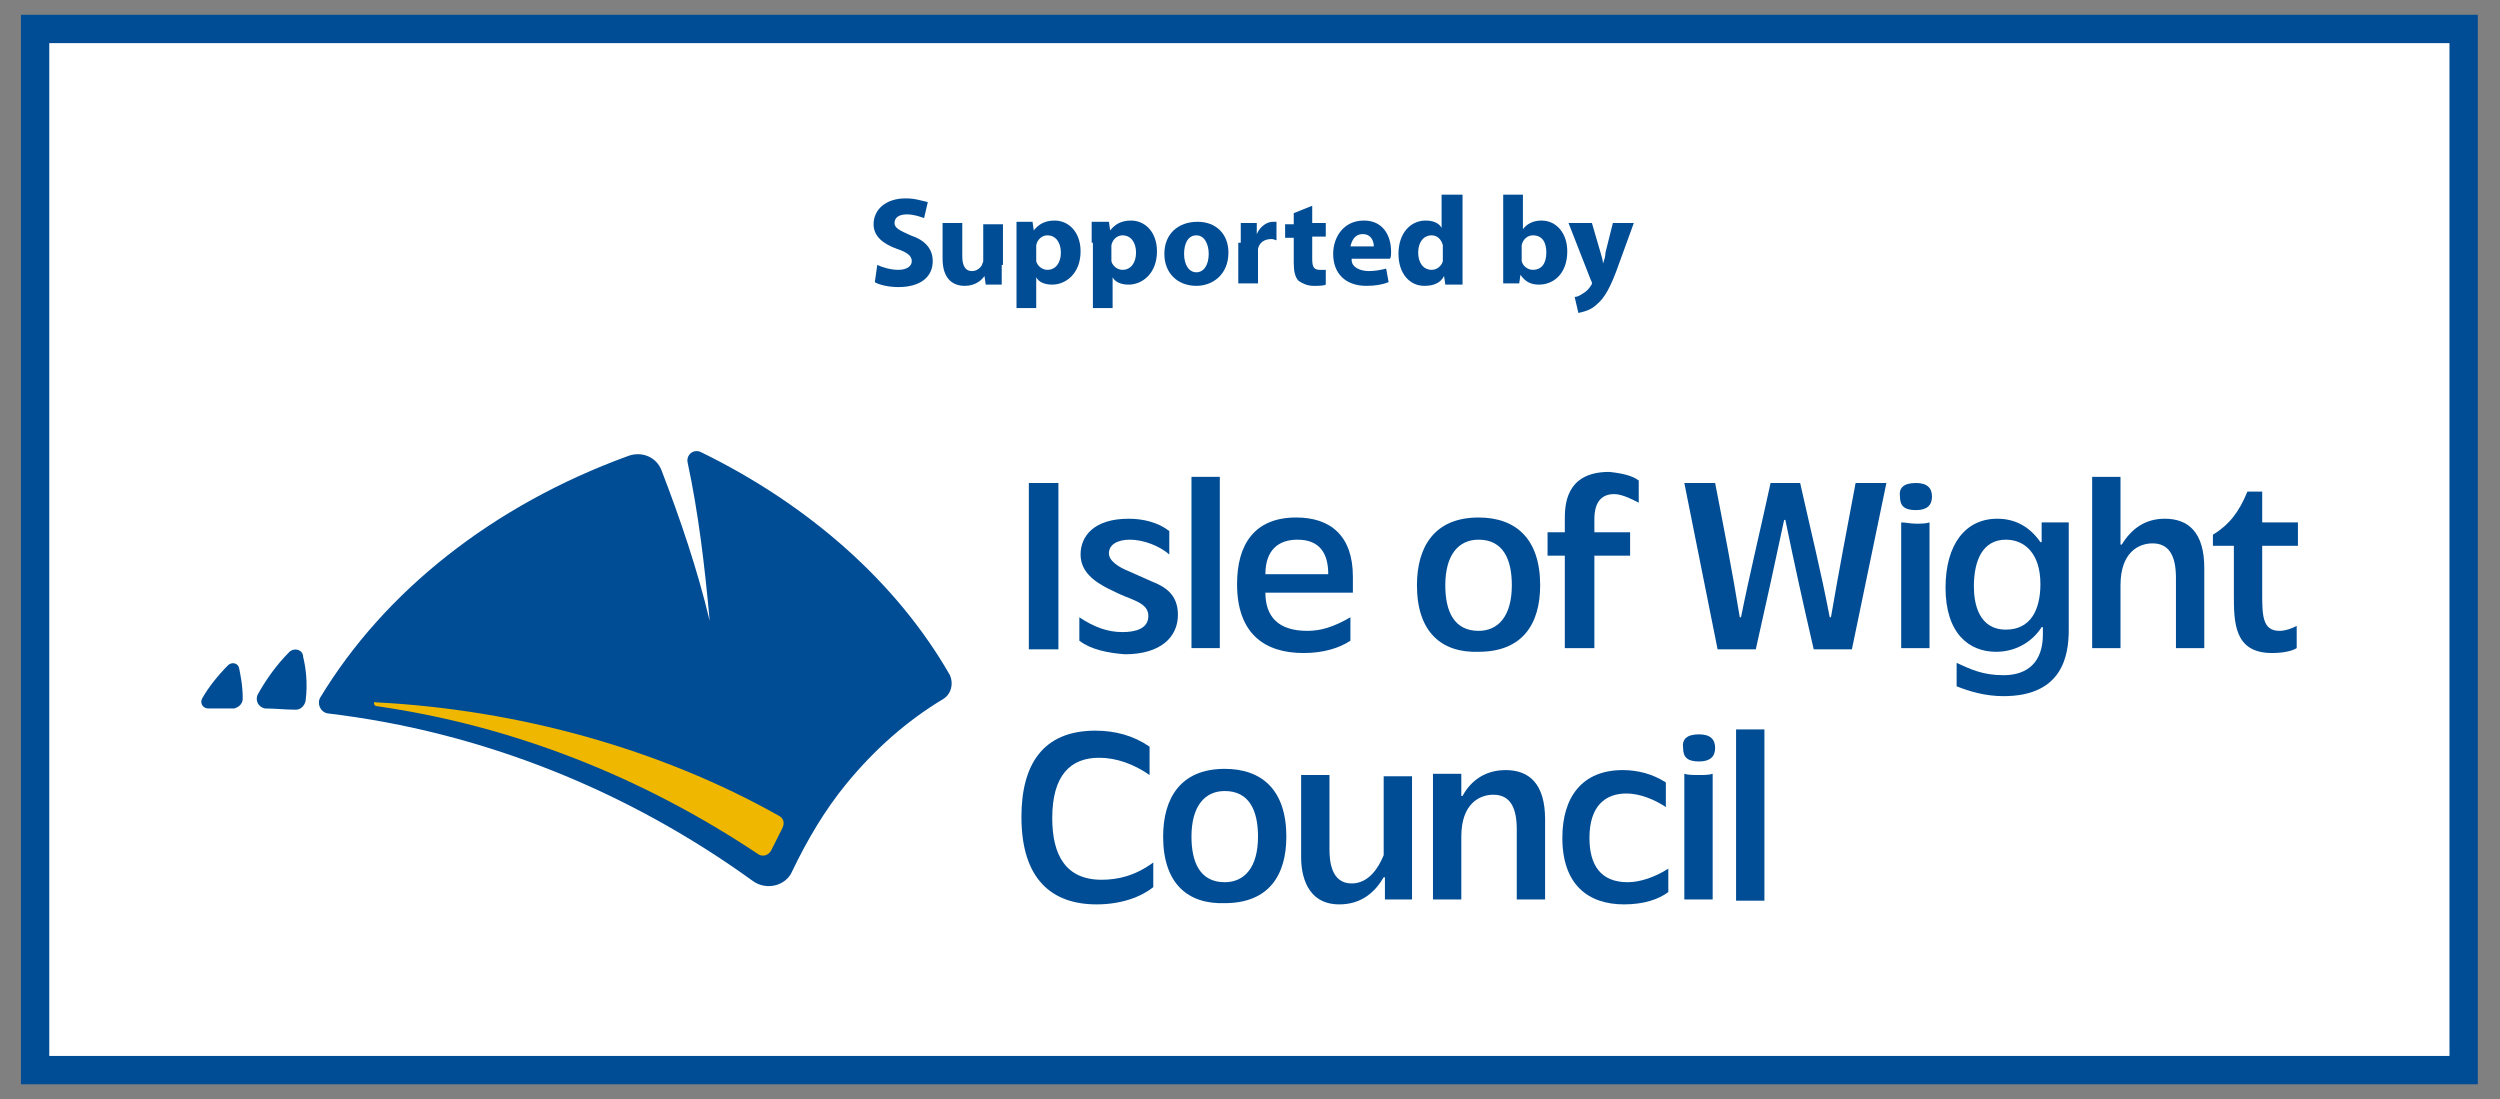 <svg xmlns="http://www.w3.org/2000/svg" xmlns:xlink="http://www.w3.org/1999/xlink" id="Layer_1" x="0px" y="0px" width="202.9px" height="89.2px" viewBox="0 0 202.9 89.2" style="enable-background:new 0 0 202.9 89.2;" xml:space="preserve"><rect x="0" y="0" width="202.9" height="89.2" fill="#808080" stroke="none"/><style type="text/css">	.st0{fill:#004D95;}	.st1{fill:#FFFFFF;}	.st2{clip-path:url(#SVGID_00000034081455709990226370000000289145722615053740_);fill:#004D95;}	.st3{clip-path:url(#SVGID_00000034081455709990226370000000289145722615053740_);fill:#F0B701;}</style><g>	<rect x="1.7" y="1.2" class="st0" width="199.4" height="86.8"></rect>	<rect x="4" y="3.5" class="st1" width="194.8" height="82.2"></rect>	<rect x="83.5" y="39.2" class="st0" width="2.4" height="13.5"></rect>	<g>		<defs>			<rect id="SVGID_1_" x="1.7" y="1.2" width="199.4" height="86.8"></rect>		</defs>		<clipPath id="SVGID_00000147186895842317810080000004266468618677635200_">			<use xlink:href="#SVGID_1_" style="overflow:visible;"></use>		</clipPath>		<path style="clip-path:url(#SVGID_00000147186895842317810080000004266468618677635200_);fill:#004D95;" d="M87.6,52v-1.9   c1.2,0.8,2.3,1.2,3.5,1.2c1.1,0,2.1-0.3,2.1-1.3c0-0.8-0.7-1.1-1.4-1.4c-0.8-0.3-1.4-0.6-1.8-0.8c-1.2-0.6-2.3-1.4-2.3-2.8   c0-1.5,1.1-2.9,3.9-2.9c1.2,0,2.4,0.3,3.3,1v1.9c-0.8-0.7-2.1-1.2-3.2-1.2c-1,0-1.7,0.4-1.7,1.1c0,0.6,0.7,1.1,1.7,1.5l1.8,0.8   c1,0.4,2.1,1,2.1,2.7c0,1.8-1.4,3.2-4.3,3.2C89.9,53,88.5,52.7,87.6,52"></path>					<rect x="96.7" y="38.7" style="clip-path:url(#SVGID_00000147186895842317810080000004266468618677635200_);fill:#004D95;" width="2.3" height="13.9"></rect>		<path style="clip-path:url(#SVGID_00000147186895842317810080000004266468618677635200_);fill:#004D95;" d="M100.4,47.4   c0-3.2,1.4-5.4,4.8-5.4c2.8,0,4.6,1.5,4.6,4.8v1.3h-7.1c0,1.9,1,3.1,3.4,3.1c1.1,0,2.1-0.3,3.5-1.1V52c-0.9,0.6-2.2,1-3.8,1   C102.6,53,100.4,51.4,100.4,47.4 M107.8,46.6c0-1.7-0.7-2.8-2.5-2.8c-1.5,0-2.6,0.8-2.6,2.8H107.8z"></path>		<path style="clip-path:url(#SVGID_00000147186895842317810080000004266468618677635200_);fill:#004D95;" d="M115,47.5   c0-3.1,1.4-5.5,5-5.5c3,0,5,1.7,5,5.5c0,3.1-1.4,5.4-5,5.4C117,53,115,51.3,115,47.5 M120,51.2c1.6,0,2.7-1.2,2.7-3.7   c0-2.1-0.7-3.7-2.7-3.7c-1.6,0-2.7,1.2-2.7,3.7C117.3,49.6,118,51.2,120,51.2"></path>		<path style="clip-path:url(#SVGID_00000147186895842317810080000004266468618677635200_);fill:#004D95;" d="M133,39v1.8   c-0.4-0.2-1.3-0.7-2-0.7c-1.6,0-1.6,1.6-1.6,2.1v1h2.9v1.9h-2.9v7.5H127v-7.5h-1.4v-1.9h1.4v-1c0-1.1,0-3.9,3.6-3.9   C131.6,38.4,132.5,38.6,133,39"></path>		<path style="clip-path:url(#SVGID_00000147186895842317810080000004266468618677635200_);fill:#004D95;" d="M136.7,39.2h2.5   c0.7,3.6,1.4,7.2,2,10.9h0.1c0.7-3.5,1.6-7.2,2.4-10.9h2.4c0.8,3.6,1.7,7.2,2.4,10.9h0.1c0.6-3.5,1.3-7.2,2-10.9h2.5l-2.8,13.5   h-3.1c-0.9-3.9-1.6-7.1-2.3-10.5h-0.1c-0.7,3.3-1.4,6.5-2.3,10.5h-3.1L136.7,39.2z"></path>		<path style="clip-path:url(#SVGID_00000147186895842317810080000004266468618677635200_);fill:#004D95;" d="M155.5,39.2   c0.9,0,1.3,0.4,1.3,1.1c0,0.7-0.4,1.1-1.3,1.1c-0.9,0-1.3-0.3-1.3-1.1C154.1,39.6,154.5,39.2,155.5,39.2 M155.5,42.5   c0.4,0,0.8,0,1.1-0.1v10.2h-2.3V42.4C154.7,42.4,155,42.5,155.5,42.5"></path>		<path style="clip-path:url(#SVGID_00000147186895842317810080000004266468618677635200_);fill:#004D95;" d="M158.8,55.7v-1.9   c1.1,0.5,2.1,1,3.8,1c2,0,3.2-1.1,3.2-3.3v-0.6h-0.1c-0.7,1.1-2,2-3.7,2c-2.2,0-4.1-1.5-4.1-5.2c0-3.5,1.6-5.6,4.2-5.6   c1.4,0,2.6,0.6,3.5,1.9h0.1v-1.6h2.2v8.7c0,2.1-0.5,5.4-5.3,5.4C161.1,56.5,159.8,56.1,158.8,55.7 M162.8,51.1   c2,0,2.8-1.6,2.8-3.7c0-2.5-1.3-3.6-2.8-3.6c-1.9,0-2.6,1.7-2.6,3.8C160.2,49,160.6,51.1,162.8,51.1"></path>		<path style="clip-path:url(#SVGID_00000147186895842317810080000004266468618677635200_);fill:#004D95;" d="M169.8,38.7h2.3v5.5   h0.1c0.8-1.3,1.9-2.1,3.5-2.1c1.9,0,3.2,1.1,3.2,4v6.5h-2.3v-5.7c0-1.7-0.5-2.8-1.9-2.8c-1.1,0-2.6,0.7-2.6,3.4v5.1h-2.3V38.7z"></path>		<path style="clip-path:url(#SVGID_00000147186895842317810080000004266468618677635200_);fill:#004D95;" d="M181.3,48.2v-3.9h-1.7   v-0.9c1.3-0.8,2.1-1.8,2.8-3.5h1.2v2.5h2.9v1.9h-2.9v3.8c0,1.8,0,3.1,1.4,3.1c0.5,0,1-0.2,1.4-0.4v1.8c-0.3,0.2-1,0.4-2,0.4   C181.3,53,181.3,50.5,181.3,48.2"></path>		<path style="clip-path:url(#SVGID_00000147186895842317810080000004266468618677635200_);fill:#004D95;" d="M82.9,66.3   c0-4.2,1.7-7,6-7c1.6,0,3.1,0.4,4.4,1.3v2.3c-1.3-0.9-2.7-1.4-4.1-1.4c-2.3,0-3.8,1.4-3.8,4.9c0,3,1.1,5,4,5   c1.3,0,2.7-0.3,4.2-1.4V72c-1,0.8-2.6,1.4-4.6,1.4C85.4,73.4,82.9,71.4,82.9,66.3"></path>		<path style="clip-path:url(#SVGID_00000147186895842317810080000004266468618677635200_);fill:#004D95;" d="M94.4,67.9   c0-3.1,1.4-5.5,5-5.5c3,0,5,1.7,5,5.5c0,3.1-1.4,5.4-5,5.4C96.4,73.4,94.4,71.7,94.4,67.9 M99.4,71.6c1.6,0,2.7-1.2,2.7-3.7   c0-2.1-0.7-3.7-2.7-3.7c-1.6,0-2.7,1.2-2.7,3.7C96.7,70,97.4,71.6,99.4,71.6"></path>		<path style="clip-path:url(#SVGID_00000147186895842317810080000004266468618677635200_);fill:#004D95;" d="M105.6,69.6v-6.7h2.3   v6c0,0.9,0.1,2.8,1.8,2.8c1.4,0,2.2-1.3,2.6-2.3v-6.4h2.3V73h-2.2v-1.8h-0.1c-0.7,1.2-1.8,2.2-3.6,2.2   C106,73.4,105.6,70.9,105.6,69.6"></path>		<path style="clip-path:url(#SVGID_00000147186895842317810080000004266468618677635200_);fill:#004D95;" d="M116.4,62.8h2.2v1.8   h0.1c0.7-1.3,1.9-2.1,3.5-2.1c1.9,0,3.2,1.1,3.2,4V73h-2.3v-5.7c0-1.7-0.5-2.8-1.9-2.8c-1.1,0-2.6,0.7-2.6,3.4V73h-2.3V62.8z"></path>		<path style="clip-path:url(#SVGID_00000147186895842317810080000004266468618677635200_);fill:#004D95;" d="M126.8,68   c0-3.3,1.6-5.5,4.9-5.5c1.2,0,2.4,0.3,3.5,1v2c-0.9-0.6-2.1-1.1-3.2-1.1c-1.7,0-3,1-3,3.6c0,2.2,0.9,3.6,3.1,3.6   c1,0,2.2-0.4,3.3-1.1v1.9c-0.8,0.6-2,1-3.6,1C128.9,73.4,126.8,71.8,126.8,68"></path>		<path style="clip-path:url(#SVGID_00000147186895842317810080000004266468618677635200_);fill:#004D95;" d="M137.9,59.6   c0.9,0,1.3,0.4,1.3,1.1c0,0.7-0.4,1.1-1.3,1.1c-0.9,0-1.3-0.3-1.3-1.1C136.5,60,136.9,59.6,137.9,59.6 M137.9,62.9   c0.4,0,0.8,0,1.1-0.1V73h-2.3V62.8C137,62.9,137.4,62.9,137.9,62.9"></path>					<rect x="140.9" y="59.2" style="clip-path:url(#SVGID_00000147186895842317810080000004266468618677635200_);fill:#004D95;" width="2.3" height="13.9"></rect>		<path style="clip-path:url(#SVGID_00000147186895842317810080000004266468618677635200_);fill:#004D95;" d="M55.8,37.5   c0.9,4.2,1.4,8.5,1.8,12.9c-1-4.2-2.4-8.3-3.9-12.2c-0.4-1.1-1.6-1.6-2.7-1.2c-11,4-19.8,11-25,19.6c-0.3,0.5,0,1.2,0.6,1.3   c12.6,1.5,24.4,6.3,34.5,13.6c1.1,0.8,2.7,0.4,3.2-0.8c1.2-2.5,2.6-4.9,4.4-7.1c2.3-2.8,4.9-5.1,7.9-6.9c0.6-0.4,0.8-1.2,0.5-1.9   C72.8,47.3,65.7,41,56.9,36.7C56.3,36.4,55.7,36.9,55.8,37.5"></path>		<path style="clip-path:url(#SVGID_00000147186895842317810080000004266468618677635200_);fill:#F0B701;" d="M30.5,57.3   c11.2,1.6,21.7,5.8,31,12c0.4,0.3,0.9,0.1,1.1-0.3c0.3-0.6,0.6-1.2,0.9-1.8c0.2-0.4,0.1-0.8-0.3-1c-9.6-5.4-21.1-8.6-32.7-9.2   C30.3,56.9,30.3,57.2,30.5,57.3"></path>		<path style="clip-path:url(#SVGID_00000147186895842317810080000004266468618677635200_);fill:#004D95;" d="M19.7,56.7   c0-1.1-0.2-2-0.3-2.5c-0.1-0.4-0.6-0.5-0.9-0.2c-0.8,0.8-1.6,1.8-2.1,2.7c-0.2,0.4,0.1,0.8,0.5,0.8c0.6,0,1.5,0,2.1,0   C19.4,57.4,19.7,57.1,19.7,56.7"></path>		<path style="clip-path:url(#SVGID_00000147186895842317810080000004266468618677635200_);fill:#004D95;" d="M23.4,53   c-1,1-1.9,2.3-2.5,3.4c-0.2,0.5,0.1,1,0.6,1.1c0.8,0,1.7,0.1,2.5,0.1c0.4,0,0.7-0.3,0.8-0.7c0.2-1.5,0-2.8-0.2-3.6   C24.6,52.7,23.8,52.5,23.4,53"></path>		<path style="clip-path:url(#SVGID_00000147186895842317810080000004266468618677635200_);fill:#004D95;" d="M71.2,21.5   c0.4,0.2,1.1,0.4,1.7,0.4c0.7,0,1.1-0.3,1.1-0.7c0-0.4-0.3-0.7-1.2-1c-1.1-0.4-1.9-1-1.9-2c0-1.2,1-2.1,2.6-2.1   c0.8,0,1.3,0.2,1.8,0.3L75,17.7c-0.3-0.1-0.8-0.3-1.4-0.3c-0.7,0-1,0.3-1,0.7c0,0.4,0.4,0.6,1.3,1c1.2,0.4,1.8,1.1,1.8,2.1   c0,1.2-0.9,2.1-2.8,2.1c-0.8,0-1.6-0.2-1.9-0.4L71.2,21.5z"></path>		<path style="clip-path:url(#SVGID_00000147186895842317810080000004266468618677635200_);fill:#004D95;" d="M81.3,21.5   c0,0.7,0,1.2,0,1.6H80l-0.1-0.7h0c-0.2,0.3-0.7,0.8-1.6,0.8c-1,0-1.8-0.6-1.8-2.2v-2.9h1.6v2.7c0,0.7,0.2,1.2,0.8,1.2   c0.4,0,0.7-0.3,0.8-0.5c0-0.1,0.1-0.2,0.1-0.3v-3h1.6V21.5z"></path>		<path style="clip-path:url(#SVGID_00000147186895842317810080000004266468618677635200_);fill:#004D95;" d="M82.5,19.7   c0-0.7,0-1.2,0-1.7h1.3l0.1,0.7h0c0.4-0.5,0.9-0.8,1.7-0.8c1.1,0,2.1,0.9,2.1,2.5c0,1.8-1.2,2.7-2.3,2.7c-0.6,0-1.1-0.2-1.3-0.6h0   v2.5h-1.6V19.7z M84.1,20.9c0,0.1,0,0.2,0,0.3c0.1,0.4,0.5,0.7,0.9,0.7c0.7,0,1.1-0.6,1.1-1.4c0-0.8-0.4-1.4-1.1-1.4   c-0.4,0-0.8,0.3-0.9,0.8c0,0.1,0,0.2,0,0.3V20.9z"></path>		<path style="clip-path:url(#SVGID_00000147186895842317810080000004266468618677635200_);fill:#004D95;" d="M88.6,19.7   c0-0.7,0-1.2,0-1.7H90l0.1,0.7h0c0.4-0.5,0.9-0.8,1.7-0.8c1.1,0,2.1,0.9,2.1,2.5c0,1.8-1.2,2.7-2.3,2.7c-0.6,0-1.1-0.2-1.3-0.6h0   v2.5h-1.6V19.7z M90.2,20.9c0,0.1,0,0.2,0,0.3c0.1,0.4,0.5,0.7,0.9,0.7c0.7,0,1.1-0.6,1.1-1.4c0-0.8-0.4-1.4-1.1-1.4   c-0.4,0-0.8,0.3-0.9,0.8c0,0.1,0,0.2,0,0.3V20.9z"></path>		<path style="clip-path:url(#SVGID_00000147186895842317810080000004266468618677635200_);fill:#004D95;" d="M99.7,20.5   c0,1.8-1.3,2.7-2.6,2.7c-1.5,0-2.6-1-2.6-2.6c0-1.6,1.1-2.6,2.7-2.6C98.7,18,99.7,19,99.7,20.5 M96.1,20.6c0,0.9,0.4,1.5,1,1.5   c0.6,0,1-0.6,1-1.5c0-0.7-0.3-1.5-1-1.5C96.4,19.1,96.1,19.8,96.1,20.6"></path>		<path style="clip-path:url(#SVGID_00000147186895842317810080000004266468618677635200_);fill:#004D95;" d="M100.7,19.7   c0-0.7,0-1.2,0-1.6h1.3L102,19h0c0.3-0.7,0.9-1,1.3-1c0.1,0,0.2,0,0.3,0v1.5c-0.1,0-0.2-0.1-0.4-0.1c-0.6,0-1,0.3-1.1,0.8   c0,0.1,0,0.2,0,0.3v2.5h-1.6V19.7z"></path>		<path style="clip-path:url(#SVGID_00000147186895842317810080000004266468618677635200_);fill:#004D95;" d="M106.5,16.7v1.4h1.1   v1.1h-1.1V21c0,0.6,0.1,0.9,0.6,0.9c0.2,0,0.3,0,0.5,0l0,1.2c-0.2,0.1-0.6,0.1-1,0.1c-0.5,0-0.9-0.2-1.2-0.4   c-0.3-0.3-0.4-0.8-0.4-1.5v-2h-0.7v-1.1h0.7v-0.9L106.5,16.7z"></path>		<path style="clip-path:url(#SVGID_00000147186895842317810080000004266468618677635200_);fill:#004D95;" d="M109.7,21.1   c0,0.6,0.7,0.9,1.4,0.9c0.5,0,1-0.1,1.4-0.2l0.2,1.1c-0.5,0.2-1.1,0.3-1.8,0.3c-1.7,0-2.7-1-2.7-2.6c0-1.3,0.8-2.7,2.5-2.7   c1.6,0,2.2,1.3,2.2,2.5c0,0.3,0,0.5-0.1,0.6H109.7z M111.5,20c0-0.4-0.2-1-0.9-1c-0.7,0-0.9,0.6-1,1H111.5z"></path>		<path style="clip-path:url(#SVGID_00000147186895842317810080000004266468618677635200_);fill:#004D95;" d="M118.7,15.8v5.8   c0,0.6,0,1.2,0,1.5h-1.4l-0.1-0.7h0c-0.3,0.6-0.9,0.8-1.6,0.8c-1.2,0-2.1-1-2.1-2.6c0-1.7,1-2.7,2.2-2.7c0.6,0,1.1,0.2,1.3,0.6h0   v-2.7H118.7z M117.1,20.2c0-0.1,0-0.2,0-0.3c-0.1-0.4-0.4-0.8-0.9-0.8c-0.7,0-1.1,0.6-1.1,1.4c0,0.8,0.4,1.4,1.1,1.4   c0.4,0,0.8-0.3,0.9-0.7c0-0.1,0-0.2,0-0.4V20.2z"></path>		<path style="clip-path:url(#SVGID_00000147186895842317810080000004266468618677635200_);fill:#004D95;" d="M122,15.8h1.6v2.8h0   c0.3-0.4,0.8-0.7,1.5-0.7c1.2,0,2.1,1,2.1,2.5c0,1.8-1.1,2.7-2.3,2.7c-0.6,0-1.1-0.2-1.5-0.8h0l-0.1,0.7H122c0-0.3,0-0.9,0-1.5   V15.8z M123.5,20.9c0,0.1,0,0.2,0,0.3c0.1,0.4,0.5,0.7,0.9,0.7c0.7,0,1.1-0.5,1.1-1.4c0-0.8-0.3-1.4-1.1-1.4   c-0.4,0-0.8,0.3-0.9,0.8c0,0.1,0,0.2,0,0.3V20.9z"></path>		<path style="clip-path:url(#SVGID_00000147186895842317810080000004266468618677635200_);fill:#004D95;" d="M129.2,18.1l0.7,2.4   c0.1,0.3,0.2,0.7,0.2,0.9h0c0.1-0.3,0.2-0.6,0.2-0.9l0.6-2.4h1.7l-1.2,3.3c-0.7,2-1.2,2.8-1.8,3.3c-0.5,0.5-1.1,0.6-1.5,0.7   l-0.3-1.3c0.2,0,0.4-0.1,0.7-0.3c0.2-0.1,0.5-0.4,0.6-0.6c0.1-0.1,0.1-0.2,0.1-0.2c0-0.1,0-0.1-0.1-0.3l-1.8-4.6H129.2z"></path>	</g></g></svg>